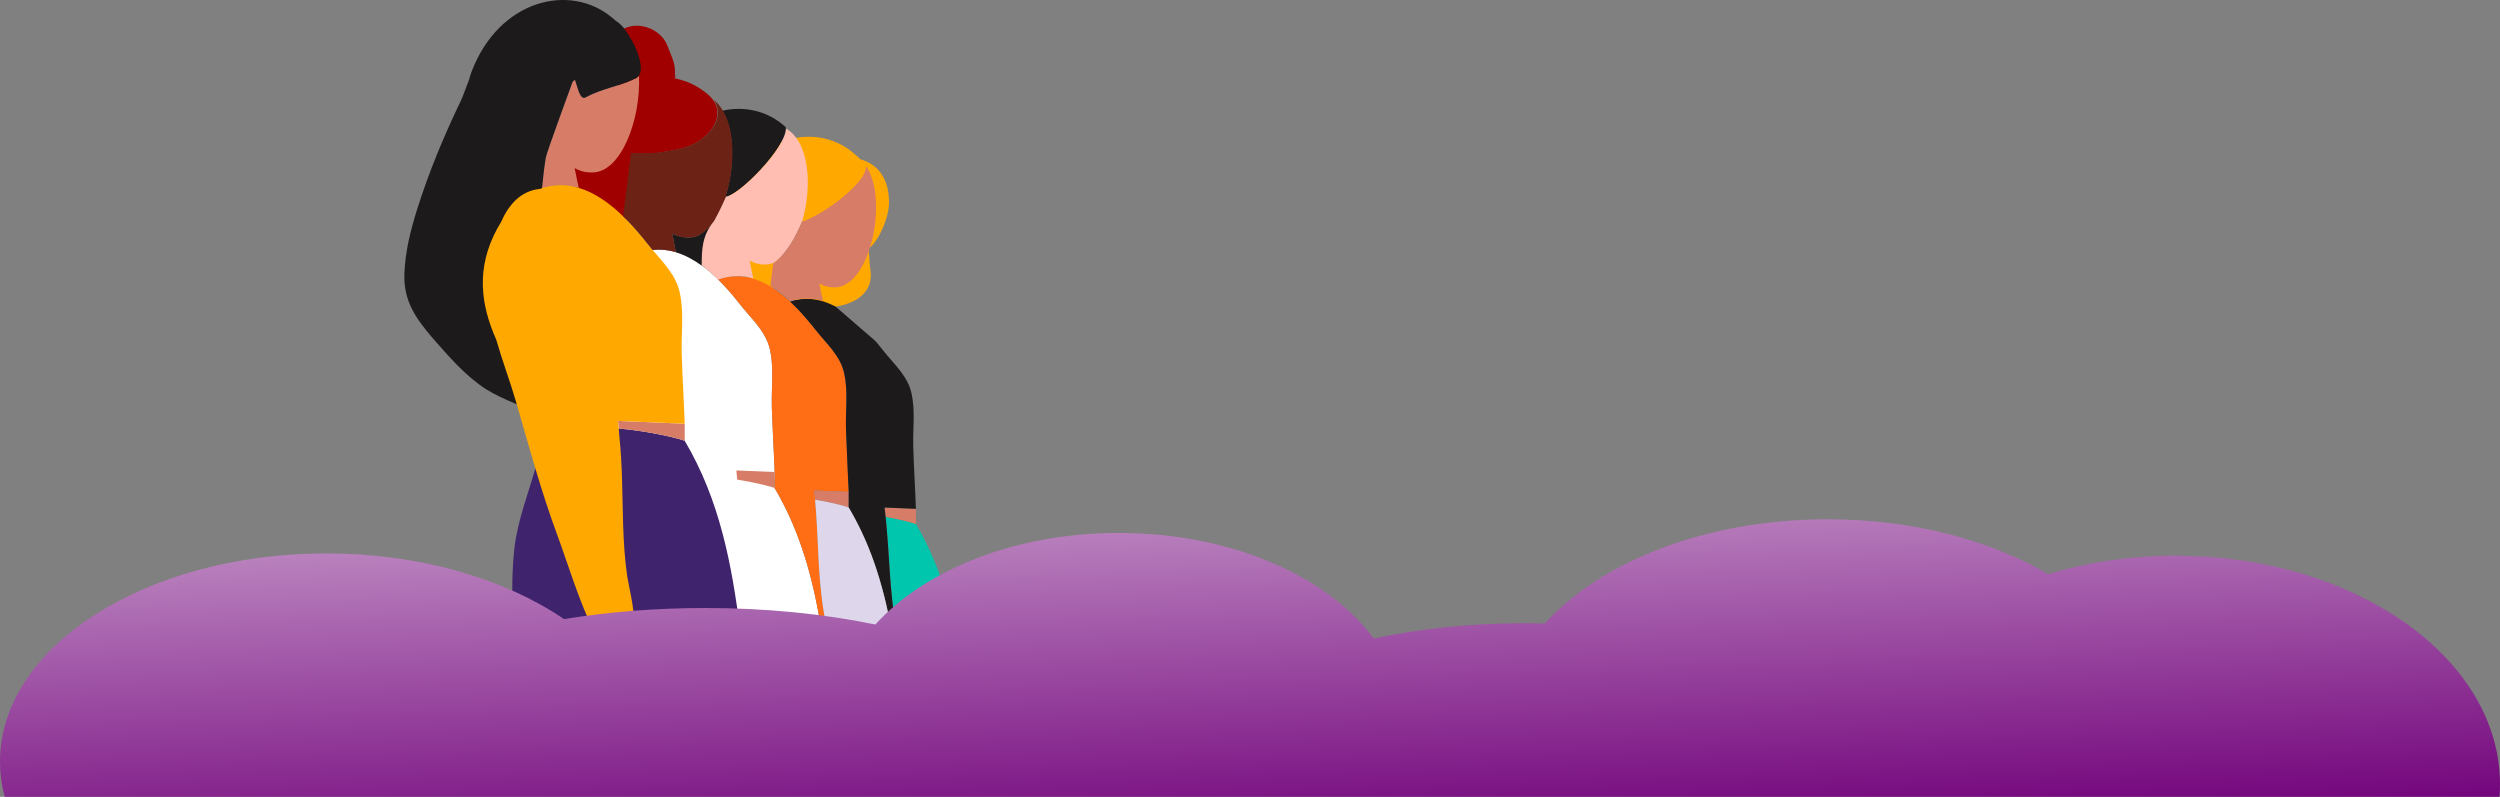 <svg xmlns="http://www.w3.org/2000/svg" xmlns:xlink="http://www.w3.org/1999/xlink" id="Capa_2" viewBox="0 0 1892 603"><rect x="0" y="0" width="1892" height="603" fill="#808080" stroke="none"/><defs><linearGradient id="Degradado_sin_nombre_9" data-name="Degradado sin nombre 9" x1="947.83" y1="4589.59" x2="930.33" y2="5077.59" gradientTransform="translate(-.02 5224.74) scale(1 -1)" gradientUnits="userSpaceOnUse"><stop offset="0" stop-color="#74067d"></stop><stop offset="1" stop-color="#fff"></stop></linearGradient></defs><g id="cabecera-leader"><path d="M484.1,478h-5.96l1.23-2.5v-.09s0,0,0,0c1.49,1.05,3.08,1.87,4.72,2.58Z" style="fill: #d77c67;"></path><g id="chicas"><path d="M672.8,153.25c0-17.26-7.51-28.64-21.74-32.72-1.01-1.05-2.16-2.17-3.48-3.21-27.67-25.76-77.67-15.94-96.39,33.15-11.17,29.25,9.48,58.83,32.72,73.21,2.29-15.03,7.99-36.62,17.1-55.75,3.01,1.97,11.57-1.34,21.01-7.04-.37,1.46-.74,2.84-1.16,4.09-3.38,10.67-7.32,21.35-11.27,32.01-1.68,5.06-11.82,19.1-11.26,24.16,0,16.85,67.02,18.77,60.26-18.05-.43-2.35-.73-7.85-1.13-14.85,8.7-7.44,15.34-24.42,15.34-34.99h0Z" style="fill: #ffa900;"></path><path d="M621.82,478h-170.06c.96-14.24,2.63-28.2,5.48-41.47,3.23-14.06,8.94-26.68,14.39-39.24,5.88-13.55,11.46-27.05,13.31-42.24-1.28-9.73-11.03-21.1-16.51-29.43-.28-.43-.55-.85-.8-1.25-.04-.05-.07-.11-.1-.16-21.04-33.62-33.71-67.19-13.65-104.41,6.62-12.29,16.89-23.31,30.28-28.19,3.33-1.22,6.62-1.99,9.85-2.38.35-.04.69-.08,1.03-.11.13-.01.26-.03.38-.04.64-.05,1.26-.09,1.89-.11.18,0,.36-.01.54-.01.33,0,.67-.01.99-.01.36,0,.7,0,1.06.01.27,0,.54.01.82.03.18,0,.37.01.55.03.6.04,1.19.08,1.78.14.95.09,1.89.22,2.83.38.31.05.63.11.94.17.53.1,1.05.21,1.56.33,1.04.23,2.07.5,3.1.8.86.26,1.72.54,2.57.85.79.27,1.58.58,2.36.9.88.36,1.76.74,2.62,1.15.43.2.87.4,1.29.62,2.47,1.23,4.88,2.63,7.23,4.17.39.25.79.51,1.17.78.19.12.38.25.56.38.02.01.04.02.06.04.18.12.36.25.54.38.14.09.28.19.42.29.25.17.5.33.73.51h0s0,.01,0,.01c2.05,1.49,4.06,3.09,6.02,4.75,1.78,1.55,3.42,3.01,5.13,4.65.43.41.86.82,1.28,1.24.1.1.2.2.3.3.29.28.58.57.86.86.39.39.77.78,1.16,1.18.77.79,1.52,1.57,2.26,2.38.37.4.74.79,1.11,1.19.74.8,1.46,1.61,2.17,2.41.66.74,1.31,1.49,1.95,2.23.4.47.8.93,1.19,1.4.68.79,1.35,1.59,1.98,2.38.02.02.04.04.05.06.32.39.64.78.95,1.17.66.79,1.3,1.59,1.91,2.38.33.4.64.79.94,1.18.96,1.22,1.95,2.43,2.95,3.61,1,1.18,2.02,2.36,3.04,3.53.08.1.16.2.25.29.85.97,1.69,1.94,2.52,2.92.42.49.84.98,1.25,1.47.66.78,1.31,1.57,1.95,2.36,1.28,1.59,2.5,3.21,3.65,4.87,1.45,2.1,2.76,4.29,3.88,6.6.38.77.72,1.55,1.05,2.35h0c.4,1,.77,2.03,1.1,3.07.09.26.17.53.24.8.22.8.43,1.61.61,2.45.08.38.16.77.24,1.15.14.77.28,1.55.4,2.32.2,1.24.35,2.48.48,3.72.28,2.59.43,5.18.49,7.79v.23c.01.61.02,1.21.03,1.82.02,1.42,0,2.84,0,4.25-.02,1.65-.06,3.29-.11,4.94-.02.85-.05,1.7-.07,2.53-.12,4.54-.26,9.08-.14,13.6.03,1.23.07,2.56.12,3.96.01.47.04.95.05,1.43.1,2.66.22,5.55.35,8.58.02.55.04,1.1.07,1.66,0,.29.02.58.04.87.04.82.07,1.66.12,2.5.31,6.56.65,13.42.92,19.55.04.99.09,1.96.13,2.9.02.33.03.66.04.99.01.4.04.81.05,1.21.03.79.07,1.57.09,2.32.02.46.04.91.05,1.36.03.66.05,1.31.07,1.93,0,.21.01.41.02.61,0,.1,0,.2,0,.29s0,.19,0,.28c.03.95.03,1.71.01,2.34,0,.28-.01.53-.03.77-.15,3.05-.69,2.35-.04,8.42h-.08s.07.03.09.04c0,0,.01,0,.02,0,.48.81.95,1.61,1.41,2.42.4.71.81,1.41,1.21,2.12.33.61.67,1.21,1.01,1.81.31.57.62,1.15.93,1.72,1.09,2.03,2.15,4.06,3.17,6.11.34.68.68,1.36,1.01,2.05.33.68.66,1.36.98,2.04,0,0,0,.01.01.03.65,1.36,1.28,2.74,1.9,4.11.62,1.37,1.24,2.76,1.83,4.14.3.69.59,1.39.88,2.08s.58,1.39.86,2.09c.29.69.56,1.39.85,2.09.28.7.55,1.4.83,2.09.86,2.23,1.7,4.47,2.49,6.71.2.58.4,1.15.61,1.72.25.71.49,1.41.73,2.12.72,2.12,1.42,4.25,2.09,6.39.19.61.38,1.23.57,1.84.06.18.11.36.17.54.19.63.38,1.26.57,1.9.22.75.45,1.51.66,2.26.2.69.4,1.36.59,2.05.41,1.44.8,2.87,1.18,4.32.19.7.38,1.41.56,2.11,0,.03.01.06.02.09.32,1.24.64,2.48.95,3.73.28,1.12.55,2.24.81,3.36.15.63.3,1.26.45,1.9.21.87.4,1.76.6,2.64.19.85.38,1.7.56,2.55.03.1.05.2.07.3.37,1.69.72,3.39,1.07,5.09.28,1.38.56,2.76.82,4.15.12.59.24,1.18.35,1.77.12.69.25,1.38.38,2.07.17.89.34,1.78.49,2.68.16.89.32,1.78.47,2.68.16.9.31,1.79.46,2.69.16.9.31,1.79.45,2.69.18,1.13.37,2.27.54,3.4h0Z" style="fill: #fff;"></path><path d="M470.54,186.34c2.94-19.33,4.66-46.71,18.25-69.43,4.93-.18,18.03-2.66,18.8-2.78,5.62-.86,11.27-2.21,16.44-4.61,1.22-.56,2.42-1.19,3.59-1.88,12.07-7.18,22.21-22.56,9.48-34.96,0,0-.69-.74-1.93-1.68-7.13-6.03-15.44-9.91-24.25-11.62.25-1.21.41-2.35.19-3.26l-.33,3.23s-.04,0-.07,0c.56-11.78-.74-11.99-5.6-24.79-6.16-15.84-30.86-21.52-40.27-5.8-8.16,13.59-3.98,28.45,4.65,38.29-13.85,8.14-26.05,22.04-33.59,41.79-11.82,30.97,10.04,62.3,34.64,77.52h0Z" style="fill: #a00000;"></path><path d="M723,478h-44c-.18-.78-.35-1.55-.52-2.32-.18-.94-.36-1.88-.53-2.82-.17-.94-.33-1.87-.5-2.81,0-.04,0-.07-.01-.11-.15-.91-.3-1.82-.44-2.73-.14-.94-.29-1.89-.43-2.83-.14-.93-.27-1.87-.39-2.8,0-.03,0-.05-.01-.08-1.01-7.47-1.71-14.99-2.29-22.53,0-.07,0-.13-.01-.2-.13-1.69-.26-3.39-.38-5.08-.08-1.16-.16-2.33-.24-3.5-.34-5.01-.65-10.04-.99-15.07-.14-2.03-.27-4.06-.43-6.09-.32-4.45-.67-8.91-1.1-13.37-.04-.4-.07-.81-.12-1.2h0c-.1-1.11-.22-2.21-.33-3.31,12.48,2.21,21.24,4.64,22.89,5.42,15.28,25.74,24.03,53.07,29.83,81.43Z" style="fill: #00c6ad;"></path><path d="M642.3,372.29v3.05c.04-.75.04-1.75,0-3.05Z" style="fill: #ff918b;"></path><path d="M642.3,372.29l-26.15-1.09c.13,1.16.25,2.33.37,3.49.12,1.16.23,2.32.33,3.48.25,2.66.46,5.33.65,7.99.07.97.14,1.94.2,2.92,0,.04,0,.09,0,.14.18,2.73.34,5.46.49,8.19.01.2.02.4.04.6.14,2.58.27,5.15.39,7.73.02.39.04.78.06,1.17.05.99.09,1.98.15,2.97.19,3.95.37,7.9.58,11.83.05.99.1,1.97.16,2.95.05.99.11,1.97.17,2.95.04.67.08,1.34.12,2.01.07,1.18.15,2.35.23,3.52.05.77.11,1.55.17,2.33.15,2.07.31,4.12.49,6.18.06.67.12,1.34.18,2.01.02.22.04.45.07.67.06.58.11,1.16.17,1.73.08.74.15,1.49.24,2.23.07.69.14,1.39.23,2.09.07.6.14,1.2.21,1.8.11.91.22,1.81.34,2.71.09.72.19,1.44.29,2.16.09.71.2,1.44.31,2.15.32,2.17.67,4.33,1.05,6.5.12.58.23,1.17.36,1.76.25,1.18.51,2.38.78,3.58.27,1.21.55,2.43.82,3.65.25,1.1.51,2.19.75,3.3h-4.72c-.18-1.13-.36-2.27-.56-3.4-.14-.9-.29-1.8-.45-2.69-.14-.9-.3-1.79-.46-2.69-.14-.89-.3-1.79-.47-2.68-.15-.89-.32-1.79-.49-2.68-.12-.69-.25-1.39-.38-2.07-.11-.59-.22-1.18-.35-1.77-.26-1.39-.54-2.77-.82-4.15-.34-1.7-.69-3.39-1.07-5.09-.02-.1-.04-.2-.07-.3-.18-.85-.37-1.7-.56-2.56-.2-.88-.39-1.76-.6-2.64-.14-.64-.29-1.27-.45-1.9-.26-1.12-.53-2.24-.81-3.36-.31-1.25-.62-2.49-.95-3.73,0-.03-.01-.06-.02-.09-.18-.7-.37-1.41-.56-2.11-.38-1.44-.77-2.88-1.19-4.32-.19-.68-.38-1.36-.59-2.05-.21-.75-.43-1.51-.66-2.26-.19-.64-.38-1.27-.57-1.9-.06-.18-.11-.36-.17-.54-.19-.61-.38-1.23-.57-1.84-.67-2.14-1.37-4.27-2.09-6.39-.24-.71-.48-1.41-.73-2.12-.2-.57-.4-1.14-.61-1.72-.8-2.25-1.63-4.48-2.49-6.71-.27-.69-.55-1.39-.82-2.09-.28-.7-.56-1.39-.85-2.09-.28-.7-.57-1.39-.86-2.09-.29-.69-.59-1.39-.88-2.08-.59-1.39-1.21-2.77-1.83-4.14-.62-1.37-1.25-2.74-1.9-4.11,0-.01,0-.02-.02-.03-.32-.68-.65-1.36-.98-2.04-.33-.69-.67-1.37-1.01-2.05-1.02-2.04-2.07-4.08-3.17-6.11-.31-.57-.62-1.15-.93-1.72-.33-.61-.67-1.21-1-1.81-.4-.71-.8-1.41-1.21-2.11-.46-.81-.93-1.61-1.41-2.41v-8.66c0-.18.01-.37.03-.57.02-.63.02-1.39-.01-2.34,0-.09,0-.19,0-.28,0-.04,0-.09,0-.13v-.16c0-.2-.02-.4-.02-.61-.02-.62-.04-1.26-.07-1.93-.02-.45-.03-.89-.05-1.36-.03-.75-.07-1.52-.09-2.32-.01-.4-.04-.8-.05-1.21-.01-.32-.03-.66-.04-.99-.22-5.04-.51-10.74-.77-16.43-.09-2.02-.19-4.04-.27-6.02-.04-.84-.08-1.67-.12-2.5-.01-.29-.03-.58-.04-.87-.03-.56-.05-1.11-.07-1.66-.14-3.02-.25-5.92-.36-8.58-.01-.48-.04-.96-.05-1.42-.05-1.41-.09-2.73-.13-3.96-.2-8.44.43-16.91.35-25.34,0-.61-.01-1.21-.03-1.82v-.23c-.07-2.61-.22-5.2-.49-7.79-.12-1.24-.28-2.48-.48-3.73-.12-.77-.25-1.55-.4-2.32-.07-.38-.15-.77-.23-1.15-.24-1.11-.52-2.2-.85-3.24-.32-1.05-.69-2.07-1.1-3.07h0c-.33-.81-.67-1.59-1.05-2.35-1.12-2.31-2.44-4.5-3.88-6.6-1.15-1.66-2.37-3.28-3.65-4.87-.64-.79-1.29-1.58-1.94-2.36-3.3-3.91-6.81-7.73-10.02-11.81-.3-.39-.62-.78-.93-1.18-.61-.79-1.25-1.58-1.91-2.38-.32-.39-.64-.78-.95-1.17-.02-.01-.03-.04-.05-.06-.64-.79-1.31-1.58-1.98-2.38-.39-.47-.79-.93-1.19-1.4-.64-.74-1.29-1.49-1.95-2.23-.71-.8-1.43-1.61-2.17-2.41-.37-.4-.74-.79-1.11-1.19-.74-.8-1.5-1.59-2.26-2.38-.38-.4-.77-.79-1.16-1.18-.28-.29-.57-.58-.86-.86-.1-.1-.2-.2-.3-.3.47-.17.93-.33,1.4-.48.28-.09.56-.19.84-.27.32-.1.64-.2.96-.28.43-.12.85-.23,1.27-.33,6.72-1.64,13.22-1.46,19.44.03h0c6.12,1.46,11.96,4.21,17.49,7.76,4.58,2.95,8.94,6.45,13.05,10.24.04.04.08.08.12.12.43.4.85.79,1.27,1.2.02.01.03.03.04.04.69.66,1.38,1.34,2.06,2.01.55.54,1.09,1.1,1.63,1.65.11.12.22.23.33.35.17.17.33.33.49.51.3.3.59.61.87.92,3.67,3.88,7.09,7.88,10.2,11.77.35.43.69.86,1.03,1.29.39.49.77.97,1.16,1.46,8.4,10.67,18.87,19.48,21.82,33.26,2.89,13.58.91,27.38,1.27,41.12.01.6.03,1.25.05,1.93.01.4.03.82.04,1.23.03,1.05.07,2.2.12,3.4,0,.23.01.47.03.71.51,12.92,1.48,30.46,1.82,40.88,0,.04,0,.07,0,.1,0,.07,0,.1,0,.1h0Z" style="fill: #ff6d15;"></path><path d="M560.29,478h-171.51c-1.42-21.53-1.67-42.84.5-63.07,2.6-21.52,10.34-40.73,15.87-60.47,2.87-10.21,5.14-20.56,5.8-31.44l-1.39-4.8c.56.1,1.06.18,1.6.27v-.27l.11.3c16.78,2.81,25.06,3.21,52.42,5.35,1.29.1,2.56.21,3.83.33.26.01.52.04.78.07,0,0,.01,0,.02,0,4.9.46,9.62,1.03,14.06,1.67,2.37.34,4.66.69,6.87,1.05.48.08.95.15,1.42.24,3.33.56,6.43,1.15,9.27,1.72.41.09.83.17,1.23.25,2.82.58,5.36,1.15,7.58,1.69.4.1.8.2,1.19.3.03,0,.07.02.1.02.62.16,1.2.31,1.75.45.62.17,1.21.32,1.75.47.37.1.71.19,1.03.29.49.14.93.27,1.34.4.09.03.19.06.28.09.09.03.19.06.27.09.4.12.74.25,1.03.35.1.04.2.07.28.1.17.07.31.13.43.18h0c26.5,44.68,35.72,93.59,42.08,144.36h0Z" style="fill: #3f236c;"></path><path d="M647.36,392.28l11.04,1.03c-3.61-.34-7.31-.69-11.04-1.03Z" style="fill: #d77c67;"></path><path d="M664.75,393.91c2.74.25,5.41.5,7.91.74l-7.91-.74Z" style="fill: #d77c67;"></path><path d="M693.17,396.57v-11.46l-23.73-.98c.3,2.34.57,4.69.83,7.03,12.48,2.2,21.24,4.64,22.89,5.42h0Z" style="fill: #d77c67;"></path><path d="M642.3,372.29l-26.14-1.08c.25,2.32.48,4.66.69,6.97,13.84,2.32,23.65,5.05,25.45,5.89v-11.78h0Z" style="fill: #d77c67;"></path><path d="M557.89,362.96c15.37,2.45,26.39,5.5,28.34,6.41v-12.14l-28.92-1.19c.22,2.31.41,4.61.57,6.92h0Z" style="fill: #d77c67;"></path><path d="M468.29,324.29c26.18,2.48,47.07,8.03,49.91,9.37v-13l-50.44-2.09c.22,1.95.37,3.86.53,5.73h0Z" style="fill: #d77c67;"></path><path d="M483.59,57.16c-.48.71-1.06,1.31-1.82,1.79-11.82,6.17-25.92,7.86-38.31,14.6-4.24,2.61-5.86-5.66-8.34-13.25-.59.55-1.19,1.08-1.79,1.63,0,.27-19.61,53.08-20.35,57.6-1.24,7.62-1.97,15.27-2.83,22.92,9.73-3.21,19.05-2.94,27.87-.3-1.08-4.79-2.14-9.81-3.12-14.95,3.82,2.23,8.23,3.42,13.24,3.31,21.79.23,36.97-39.95,35.45-73.34h0Z" style="fill: #d77c67;"></path><path d="M678.48,475.68c.17.77.34,1.54.52,2.32h-4.1c-.15-.83-.3-1.66-.46-2.48l-.43-2.34c-.17-.87-.34-1.75-.51-2.61-.12-.66-.26-1.33-.4-1.98-.1-.53-.21-1.05-.32-1.56-.26-1.26-.52-2.51-.8-3.77-.4-1.9-.82-3.78-1.27-5.66-.13-.54-.25-1.07-.38-1.61-.22-.94-.45-1.88-.68-2.81-.14-.58-.28-1.15-.43-1.73-.12-.51-.25-1-.38-1.5-.42-1.65-.85-3.29-1.3-4.93-.64-2.34-1.3-4.67-2-6.99-.56-1.86-1.13-3.71-1.73-5.56-.23-.74-.48-1.48-.72-2.22-.04-.15-.09-.3-.14-.44-.26-.77-.52-1.55-.78-2.31-.56-1.65-1.15-3.31-1.75-4.95-.24-.66-.48-1.31-.73-1.97-.67-1.8-1.37-3.6-2.09-5.39-.65-1.63-1.32-3.26-2.02-4.87-.35-.81-.7-1.62-1.06-2.42-.76-1.73-1.55-3.46-2.36-5.18-.32-.69-.64-1.37-.98-2.04-.38-.8-.77-1.6-1.17-2.4-.22-.45-.44-.89-.67-1.33-.2-.4-.4-.8-.61-1.2-.84-1.65-1.71-3.29-2.6-4.92-.31-.58-.63-1.16-.96-1.73-.31-.56-.62-1.13-.95-1.68-.26-.47-.53-.94-.8-1.41-.37-.64-.74-1.29-1.13-1.93v-11.79s0-.04,0-.1c0-.03,0-.07,0-.1-.12-2.43-1.27-26.12-1.82-40.88-.01-.24-.02-.48-.03-.71-.04-1.2-.09-2.35-.12-3.4-.01-.42-.03-.83-.04-1.23-.02-.69-.04-1.34-.05-1.93-.35-13.73,1.63-27.54-1.27-41.12-2.95-13.78-13.43-22.58-21.82-33.26-.38-.48-.77-.97-1.16-1.46-.34-.43-.69-.86-1.03-1.29-2.45-3.02-5.07-6.11-7.83-9.17-.78-.87-1.57-1.74-2.37-2.6-.29-.31-.58-.61-.88-.92-.27-.29-.54-.57-.82-.85-.54-.56-1.08-1.1-1.63-1.65-.68-.68-1.37-1.35-2.06-2.01-.02-.01-.03-.03-.04-.04-.42-.4-.85-.8-1.27-1.2-.04-.04-.08-.08-.12-.12,1.28-.43,2.55-.79,3.82-1.08h0c10.92-2.51,21.22-.14,30.65,4.87h0l29.11,25.16c.74.64,1.45,1.35,2.08,2.1,1.78,2.12,3.48,4.23,5.08,6.28,8.16,10.37,18.37,18.94,21.24,32.37,2.84,13.21.9,26.68,1.25,40.04.3,12.4,1.63,34.93,2,47.1l-23.73-.99c.12.97.24,1.93.35,2.89.12.95.22,1.9.33,2.85,0,.01,0,.03,0,.04.17,1.52.33,3.04.47,4.56.04.41.08.81.12,1.21.43,4.46.78,8.92,1.1,13.37.15,2.04.29,4.06.43,6.09.33,5.03.65,10.06.99,15.07.08,1.17.16,2.34.24,3.5.11,1.7.24,3.39.38,5.08,0,.07.01.14.01.2.14,1.88.3,3.77.46,5.65.25,2.82.52,5.65.82,8.45.2,1.88.42,3.75.65,5.62.11.93.24,1.87.36,2.8,0,.03,0,.05.01.08.12.93.25,1.87.39,2.8.14.95.28,1.89.43,2.83.14.91.29,1.82.44,2.73,0,.04.01.07.01.11.17.94.33,1.87.5,2.81.17.94.35,1.88.53,2.82Z" style="fill: #1c1a1b;"></path><path d="M693.17,385.11v3c.04-.76.04-1.72,0-3Z" style="fill: #1c1a1b;"></path><path d="M592.76,94.61c-12.84-10.86-29.68-14.5-46.06-10.84,9.7,16.06,9.13,43.75,2.1,65.32,9.68-.28,47.36-38.07,45.85-52.84,0,0-.67-.71-1.89-1.64Z" style="fill: #1c1a1b;"></path><path d="M521.2,179.79c-4.87-.15-8.81-1.03-12.36-3.1.93,4.79,1.63,9.7,2.63,14.17,6.91,2.05,13.45,5.63,19.58,10.09,1.85-9.87,1.12-23.78,9.13-33.56-6.76,8.25-11.58,12.48-18.97,12.4Z" style="fill: #1c1a1b;"></path><path d="M465.51,15.34s-.74-.79-2.07-1.8c-31.77-26.87-85.69-13.96-106.49,40.59-.77,2-1.39,3.99-1.89,5.99-2.37,6.19-4.43,12.04-6.23,15.99-12.95,26.97-24.22,53.93-33.23,82.58-5.07,16.3-9,32.02-9.57,48.88-.56,20.23,8.45,33.15,21.4,48.31,12.39,14.04,24.77,28.65,40.54,38.76,13.51,8.43,29.29,12.92,43.36,20.79,1.68-14.61-5.63-34.84-7.32-49.43-2.26-15.73-5.08-32.03-5.64-48.31-.62-16.97,3.89-33.41,7.81-49.76,3.85-15.96,4.16-32.25,6.8-48.39.74-4.53,20.43-57.59,20.35-57.62.59-.53,1.19-1.07,1.81-1.63,2.48,7.62,4.08,15.88,8.33,13.26,12.39-6.74,26.47-8.43,38.3-14.61,6.2-3.93,2.21-16.52-1.74-24.94-3.95-6.74-7.21-14.15-14.53-18.65h0Z" style="fill: #1c1a1b;"></path><path d="M674.9,478h-48.35c-.25-1.11-.49-2.2-.75-3.3-.27-1.22-.56-2.44-.82-3.65-.28-1.2-.54-2.4-.78-3.58-.12-.59-.25-1.18-.36-1.76-.38-2.17-.73-4.33-1.05-6.5-.11-.71-.22-1.44-.31-2.15-.1-.72-.2-1.44-.29-2.16-.12-.9-.23-1.8-.34-2.71-.07-.6-.14-1.21-.21-1.8-.09-.69-.16-1.39-.23-2.09-.09-.74-.16-1.49-.24-2.23-.06-.58-.11-1.15-.17-1.73-.02-.22-.04-.45-.07-.67-.06-.66-.12-1.34-.18-2.01-.18-2.06-.35-4.11-.49-6.18-.06-.78-.12-1.55-.17-2.33-.08-1.18-.16-2.35-.23-3.52-.04-.67-.08-1.34-.12-2.01-.06-.98-.12-1.96-.17-2.95-.06-.98-.11-1.96-.16-2.95-.21-3.93-.39-7.88-.58-11.83-.05-.99-.09-1.98-.15-2.97-.02-.39-.04-.78-.06-1.17-.12-2.58-.25-5.15-.39-7.73-.01-.2-.02-.4-.04-.6-.15-2.73-.31-5.46-.49-8.19,0-.05,0-.09,0-.14-.07-.98-.14-1.94-.2-2.92-.2-2.66-.41-5.33-.66-7.99h0c13.83,2.32,23.65,5.05,25.45,5.89.38.64.76,1.29,1.13,1.93.28.47.54.94.8,1.41.33.56.64,1.12.95,1.68.33.57.64,1.15.96,1.73.9,1.63,1.76,3.27,2.6,4.92.21.4.41.8.61,1.2.23.45.46.89.67,1.33.4.8.79,1.6,1.17,2.4.33.68.66,1.36.98,2.04.81,1.72,1.6,3.45,2.36,5.18.36.81.71,1.62,1.06,2.42.69,1.62,1.36,3.24,2.02,4.87.72,1.79,1.42,3.59,2.09,5.39.25.66.49,1.31.73,1.97.6,1.64,1.19,3.29,1.75,4.95.26.76.52,1.54.78,2.31.05.14.1.29.14.44.25.74.48,1.48.72,2.22.6,1.85,1.17,3.7,1.73,5.56.69,2.32,1.36,4.65,2,6.99.45,1.64.88,3.29,1.3,4.93.14.5.26,1,.38,1.49.15.59.29,1.15.43,1.73.23.93.46,1.87.68,2.81.12.54.25,1.07.38,1.61.44,1.88.86,3.76,1.27,5.66.27,1.26.54,2.51.8,3.77.11.51.22,1.03.32,1.56.14.66.27,1.32.4,1.98.17.87.35,1.74.51,2.61l.43,2.34c.16.82.31,1.65.46,2.48Z" style="fill: #ded7eb;"></path><path d="M474.83,436.96c2.05,12.15,6.09,25.9,4.55,38.45,0,.03,0,.06,0,.09l-1.24,2.5h-28.59c-11.52-23.57-19.88-51.68-28.48-74.99-5.89-15.99-11.06-32.22-15.93-48.54-4.82-16.13-9.36-32.35-14.05-48.52-.19-.66-.38-1.31-.57-1.97-4.54-15.6-10.46-31.11-14.93-46.84-11.99-26.91-15.33-54.35.61-83.94.93-1.71,1.91-3.4,2.96-5.05,5.67-12.98,14.66-23.67,29.49-25.2,0,0,.01,0,.02,0,.49-.18.98-.35,1.48-.51,0,0,.02-.01.03-.01.6-.2,1.2-.38,1.79-.55.32-.09.64-.18.96-.27.28-.07.57-.14.85-.22.6-.15,1.21-.29,1.81-.4.26-.05.52-.1.79-.15.33-.07.67-.12,1-.17.19-.03.38-.06.56-.09.22-.04.45-.07.67-.09.66-.09,1.31-.16,1.95-.22.32-.03.65-.05.98-.07.25-.01.49-.03.74-.04.39-.02.79-.04,1.19-.04.74-.01,1.48-.01,2.23,0,.84.03,1.68.07,2.51.14.42.04.83.08,1.25.12,1.66.19,3.3.46,4.92.82.09.02.19.04.29.07.31.07.61.14.92.22.41.1.8.2,1.21.32.2.06.4.11.6.17.2.05.4.11.6.17h0c12.35,3.67,23.65,11.92,33.52,21.46.65.62,1.29,1.25,1.92,1.88.03.02.06.05.09.09,4.7,4.71,9.05,9.68,13.03,14.52.27.32.53.64.79.97.52.65,1.03,1.29,1.55,1.93.51.63,1.01,1.27,1.5,1.9,1.15,1.46,2.35,2.9,3.57,4.35,8.46,9.96,17.68,19.09,20.54,32.43,3.19,15,1.03,30.29,1.4,45.45.34,14.11,1.86,39.67,2.27,53.53l-50.44-2.09h-.01c.09.84.18,1.68.26,2.51,0,.04,0,.08.01.12l.02.26c.09.95.18,1.89.27,2.83.04.46.07.9.1,1.34.12,1.49.23,2.96.32,4.41,2.44,22.58,2.15,45.01,2.89,67.26.43,13.29,1.24,26.52,3.2,39.67h0Z" style="fill: #ffa900;"></path><path d="M493.44,115.86c.02-.11.04-.23,0,0h0Z" style="fill: #d77c67;"></path><path d="M549.1,148.88c.55-1.68,1.05-3.41,1.52-5.17.04-.12.07-.23.09-.36,6.58-25,4.8-55.74-10.61-67.77,8.32,11.77-1.12,25.25-12.21,31.83-1.15.68-2.34,1.31-3.57,1.89-5.17,2.4-10.83,3.75-16.46,4.61-.85.12-9.47,1.79-14.41,1.95-.05.19-.03.1,0,0h-15.97s-2.9,23.16-5.94,47.74c7.17,6.9,13.33,14.22,18.87,21.29,1.15,1.46,2.35,2.9,3.57,4.35,6.05-.71,11.87-.05,17.49,1.62-.99-4.47-1.69-9.37-2.63-14.17,3.56,2.09,7.68,3.19,12.36,3.1,3.86.04,7.5-1.3,10.85-3.68,0,0,0,0,0,0,.31-.22.61-.48.92-.72,1.57-1.24,3.08-2.69,4.52-4.36.38-.43.75-.85,1.11-1.31.33-.42.64-.88.97-1.31.3-.41.6-.79.9-1.23-.03.08-.05.15-.08.23,3.18-5.63,6.26-12.01,9.14-18.59-.14.01-.29.05-.42.06h0Z" style="fill: #6c2215;"></path><path d="M607.02,167.8c-.56.18.51-.13,0,0,7.73-26.04,5.94-59.95-12.07-70.45-.61,15.35-35.42,50.21-45.43,51.47-2.88,6.58-5.97,12.96-9.14,18.59-9.07,10.61-9.33,21.61-9.33,33.54l.27-.22c4.97,4.32,8.26,7.02,12.16,10.85,9.2-3.32,18.29-3.36,26.58-.87-.94-4.34-1.92-8.88-2.81-13.54,3.45,2.01,7.43,3.1,11.98,2.98,2.07.03,4.06-.4,5.99-1.13-.01.13-.03.26-.05.39,11.22-8.29,17.33-21.5,21.86-31.61h0Z" style="fill: #ffbeb1;"></path><path d="M655.4,125.46c1.29,12.46-32.58,37.25-48.38,42.34-4.53,10.11-10.64,23.33-21.86,31.61-.7,5.65-1.41,11.44-2.1,17.08,5.35,3.19,10.4,7.15,15.15,11.54,8.59-2.87,16.85-2.61,24.64-.3-.94-4.22-1.89-8.64-2.76-13.17,3.36,1.95,7.24,3.01,11.67,2.92,11.29.11,20.57-12.09,26.02-28.17,0-.03,0-.04,0-.04.21-.62.41-1.24.62-1.88v-.03c6.53-20.74,6.75-47.18-3.02-61.92h0Z" style="fill: #d77c67;"></path></g><path id="nubes" d="M1892,593.6c0,3.15-.12,6.29-.36,9.4H3.53c-2.32-8.67-3.53-17.59-3.53-26.68,0-86.98,110.53-157.5,246.88-157.5,71,0,134.99,19.12,180.03,49.73,33.04-5.43,69.07-8.42,106.78-8.42,46.27,0,90,4.49,128.79,12.49,37.6-41.51,106.05-69.29,184.26-69.29,84.68,0,157.93,32.56,192.95,79.87,34.92-7.45,73.37-11.57,113.76-11.57,5.28,0,10.52.07,15.73.21,42.67-47.13,122.49-78.84,213.93-78.84,64.38,0,123,15.72,166.95,41.48,29.65-8.97,62.31-13.94,96.62-13.94,135.48,0,245.32,77.48,245.32,173.06h0Z" style="fill: url(#Degradado_sin_nombre_9);"></path></g></svg>